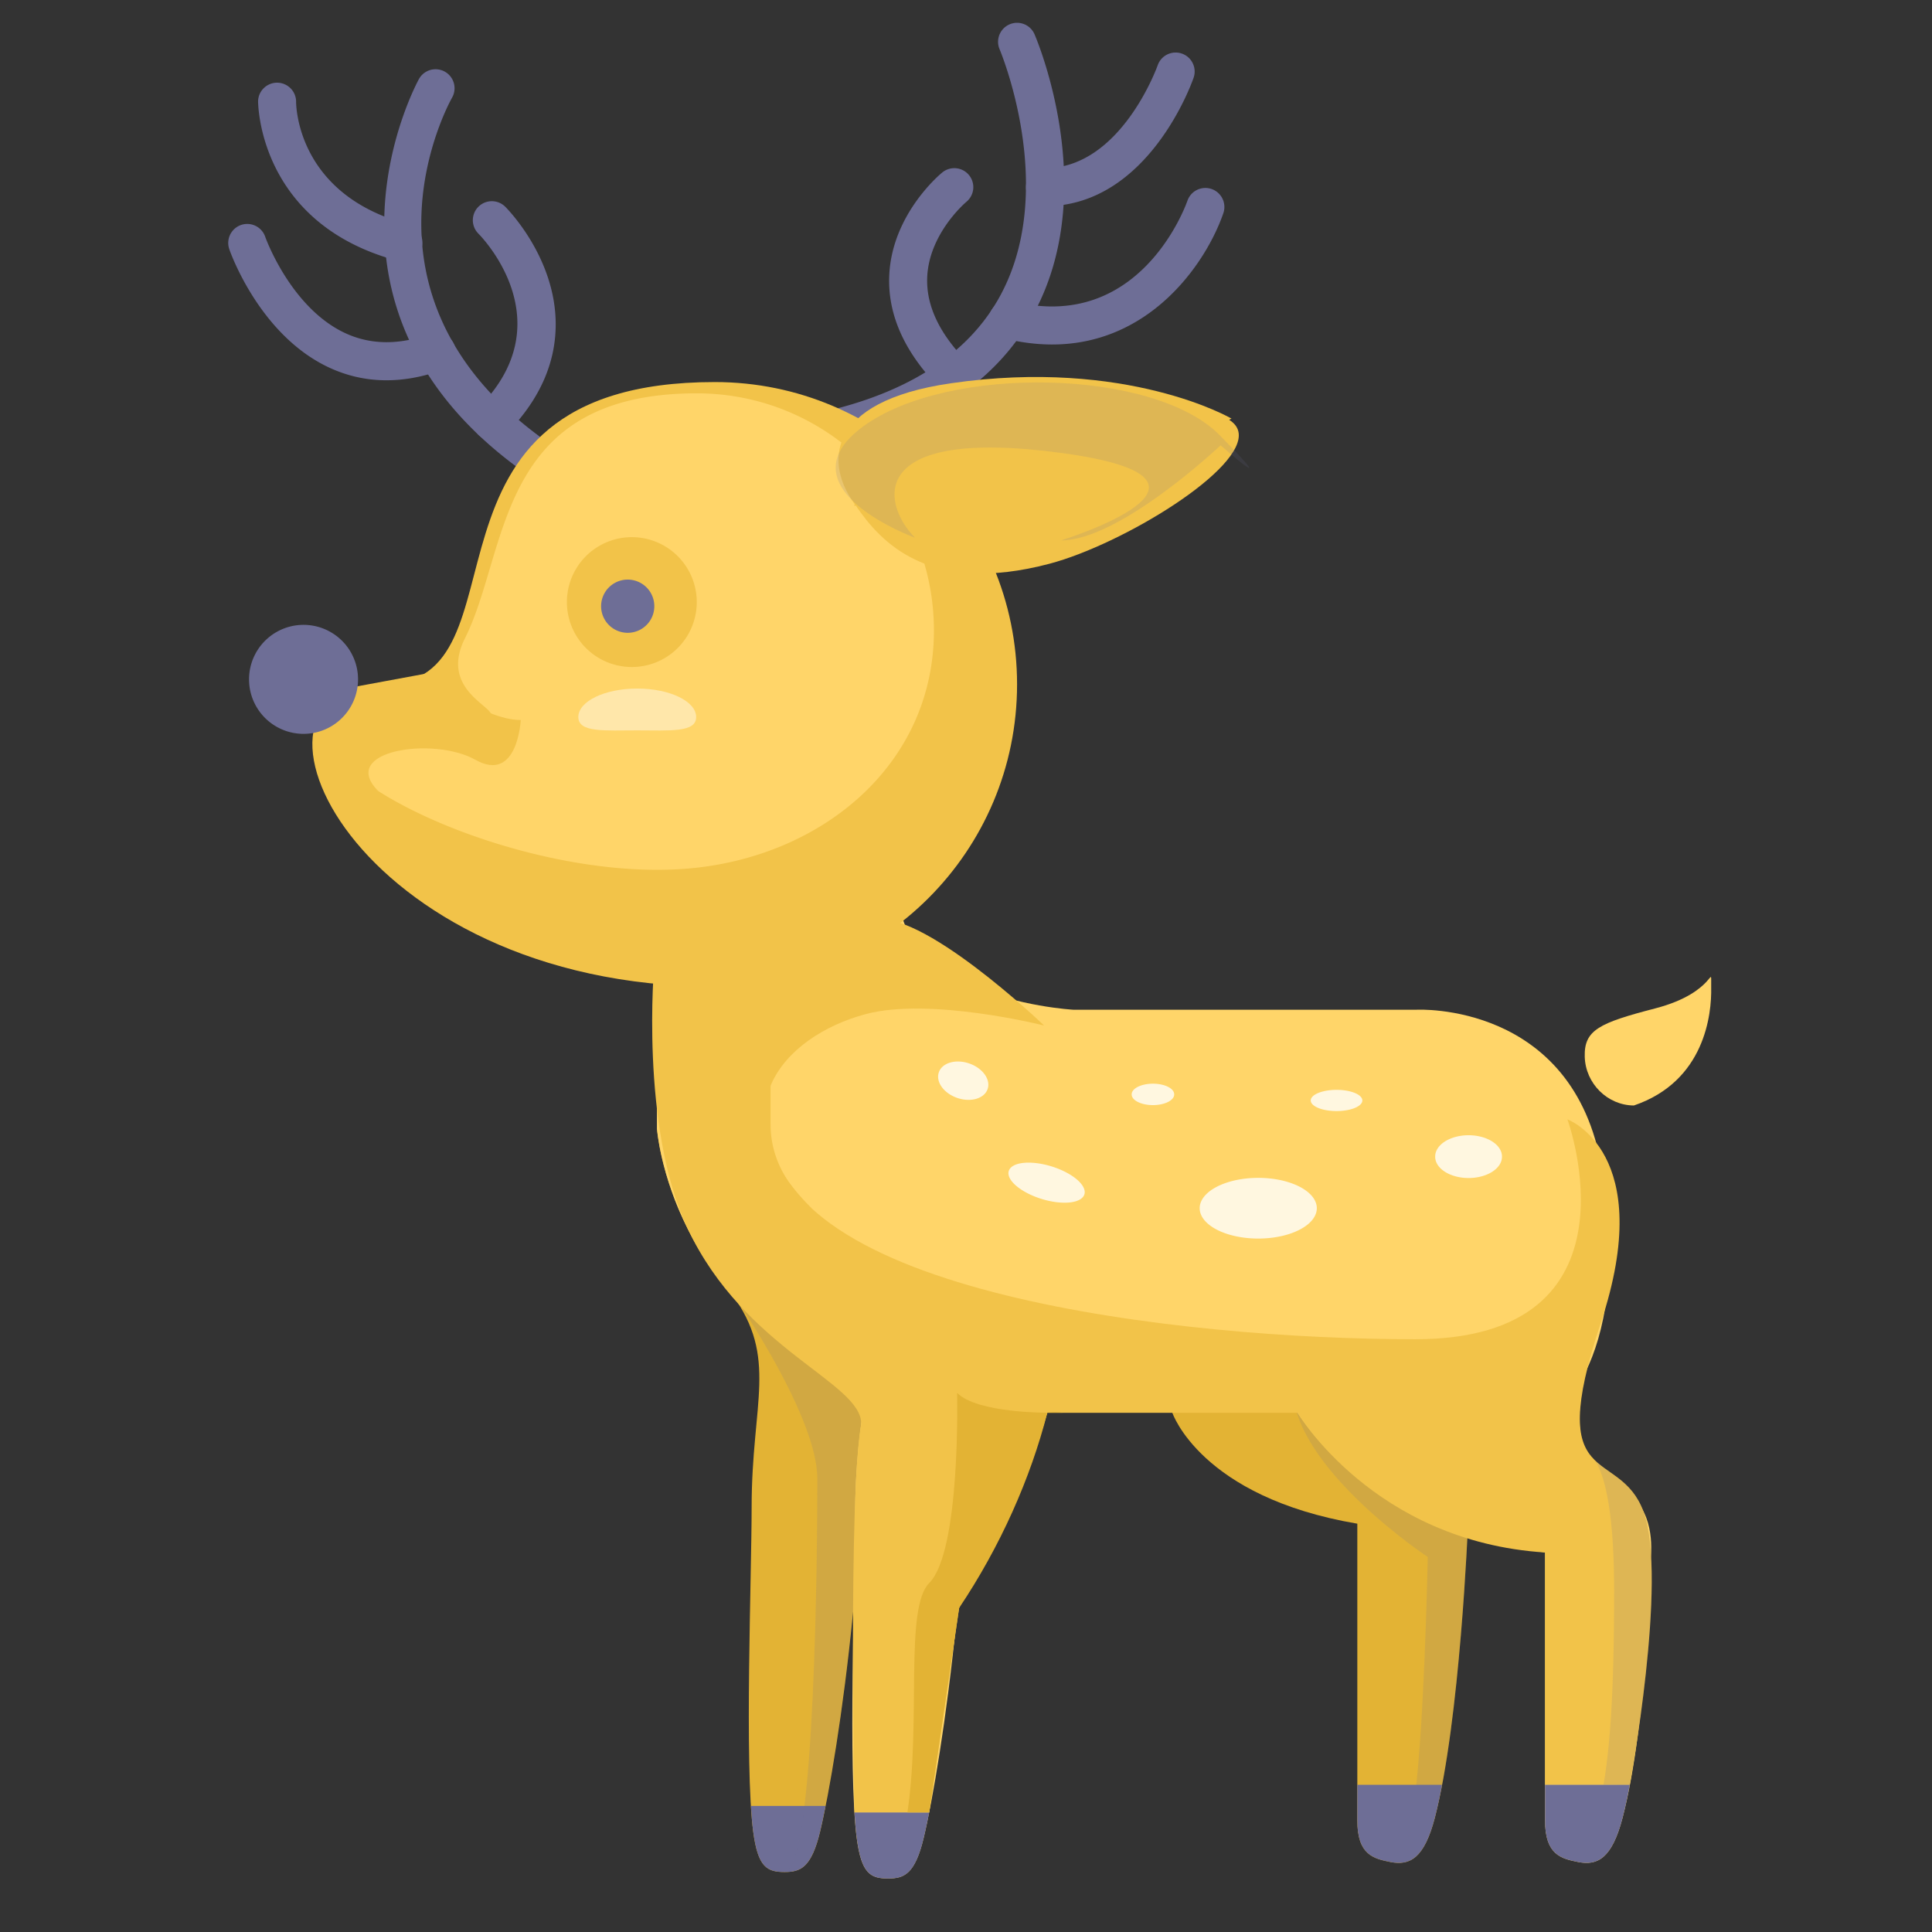 <?xml version="1.0" standalone="no"?><!DOCTYPE svg PUBLIC "-//W3C//DTD SVG 1.1//EN" "http://www.w3.org/Graphics/SVG/1.1/DTD/svg11.dtd"><svg t="1717217850559" class="icon" viewBox="0 0 1024 1024" version="1.1" xmlns="http://www.w3.org/2000/svg" p-id="2090" xmlns:xlink="http://www.w3.org/1999/xlink" width="200" height="200"><rect x="0" y="0" width="1024" height="1024" fill="#333333" stroke="none"/><path d="M548.32 18.17c1.426 3.312 34.604 81.89 0.133 147.029-20.406 38.564-59.893 63.724-117.348 74.779a10.072 10.072 0 0 1-3.811-19.782c51.118-9.83 85.867-31.473 103.3-64.321 29.987-56.517-0.463-129.008-0.774-129.733l0.004 0.008a10.072 10.072 0 1 1 18.496-7.981z" fill="#6E6E96" p-id="2091"></path><path d="M512.165 107.006l0.032-0.024c-0.197 0.165-19.661 16.542-20.749 39.761-0.709 15.116 6.519 30.365 21.474 45.325a10.064 10.064 0 0 1 0 14.242 10.064 10.064 0 0 1-14.242 0c-19.21-19.21-28.407-39.648-27.34-60.747 1.628-32.219 27.013-53.286 28.097-54.164a10.076 10.076 0 0 1 14.173 1.434 10.076 10.076 0 0 1-1.446 14.173zM648.401 112.977c-10.479 30.442-48.338 83.466-116.671 66.258a10.068 10.068 0 0 1-7.304-12.228 10.064 10.064 0 0 1 12.219-7.308c67.334 16.957 91.713-50.421 92.716-53.298l-0.008 0.02a10.072 10.072 0 1 1 19.048 6.555zM632.632 41.207c-0.951 2.78-24.165 68.124-78.784 68.092a10.072 10.072 0 1 1 0.012-20.144c40.216 0.024 59.546-53.995 59.736-54.543 0.141-0.407 0.314-0.818 0.508-1.201l-0.512 1.217a10.064 10.064 0 0 1 12.808-6.229c5.262 1.813 8.058 7.546 6.233 12.808z" fill="#6E6E96" p-id="2092"></path><path d="M387.924 685.903c-15.632-21.518 103.61 4.146 94.509 59.006-14.016 84.461-27.61 82.466-30.482 111.422-5.028 50.743-12.453 94.356-17.247 114.31-4.637 19.246-10.366 21.566-18.819 21.566-9.258 0-14.186-2.385-16.687-21.538-4.673-35.857-0.814-135.696-0.814-171.931 0-55.598 14.242-78.841-10.459-112.836z" fill="#E3B334" p-id="2093"></path><path d="M437.575 957.194h-39.571c0.306 5.068 0.697 9.693 1.193 13.485 2.502 19.153 7.429 21.534 16.683 21.534 8.448 0 14.182-2.305 18.819-21.57 0.874-3.642 1.861-8.324 2.877-13.448z" fill="#6E6E96" p-id="2094"></path><path d="M421.383 682.229c-16.244 2.502-29.793 8.517-29.793 8.517s41.61 60.606 41.61 92.917c0 32.299-0.858 207.748-17.292 207.941 8.436-0.004 14.161-2.337 18.795-21.566 4.79-19.955 12.215-63.567 17.243-114.31 2.361-23.778 11.95-26.727 23.065-73.78 1.616-25.861 2.143-48.306 0.786-62.919-0.093-0.987-0.254-1.881-0.379-2.82-11.543-16.389-34.378-28.041-54.035-33.979z" fill="#6E6E96" opacity=".15" p-id="2095"></path><path d="M768.565 805.354l-75.42-95.097-71.79 38.512s14.919 44.704 98.054 58.817v157.31c0 18.359 8.751 20.229 17.509 22.002 10.354 2.071 17.989-1.954 23.585-23.472 13.36-51.263 17.538-154.853 17.538-154.853l-9.476-3.219z" fill="#E3B334" p-id="2096"></path><path d="M778.037 808.569l-9.476-3.215-17.711-22.328-65.614-47.424c0 42.303 71.512 89.642 71.512 89.642s-2.014 101.728-8.058 134.966c-6.035 33.198-28.351 13.489-28.403 13.44 2.433 10.302 9.52 11.809 16.623 13.243 10.354 2.071 17.989-1.954 23.585-23.472 13.368-51.263 17.542-154.853 17.542-154.853z" fill="#6E6E96" opacity=".15" p-id="2097"></path><path d="M877.368 534.451c33.089-8.598 29.29-25.313 29.596-11.099 0.314 14.23-3.376 49.768-40.957 62.576-14-0.064-25.672-11.631-26.063-25.841-0.391-14.194 7.683-17.908 37.424-25.636z" fill="#FFD569" p-id="2098"></path><path d="M764.29 945.997h-44.885v18.891c0 18.359 8.751 20.229 17.509 22.002 10.354 2.071 17.981-1.954 23.585-23.472 1.386-5.318 2.639-11.196 3.791-17.413v-0.008z" fill="#6E6E96" p-id="2099"></path><path d="M481.288 413.92L348.227 525.966v72.237s10.507 150.57 206.599 150.57h147.214c128.504 0-4.347 15.503-131.687-27.771-146.755 0-156.956-102.8-167.137-140.127-25.317-92.78 11.897-107.985 74.55-121.083 0.814-3.872 1.922-7.893 3.521-12.171 3.755-10.036 6.386-18.666 8.195-26.159-3.38-6.599-8.195-7.542-8.195-7.542z" fill="#E3B334" p-id="2100"></path><path d="M408.406 595.81c-13.734-65.235 71.766-110.12 71.766-110.12-176.645 16.768-71.766 110.12-71.766 110.12z" fill="#E3B334" p-id="2101"></path><path d="M481.288 374.095s25.773 4.665 0 73.535c-30.345 81.085 87.543 87.543 87.543 87.543h182.092s83.167-4.375 98.05 84.038c9.214 54.724 0.919 88.385-8.444 107.647-4.448 17.723-6.551 40.909 6.873 54.663 7.482 4.661 11.889 5.918 18.819 12.844 11.853 11.845 8.565 32.614 8.561 32.638h0.004s-1.418 85.17-14.774 136.417c-5.616 21.526-13.235 25.551-23.585 23.48-8.759-1.765-17.513-3.638-17.513-22.01v-142.041c-76.963-12.054-114.069-48.133-131.179-74.078h-132.638c-17.038 59.945-45.788 86.209-48.262 110.995-5.032 50.743-12.461 94.352-17.256 114.306-4.629 19.25-10.366 21.57-18.811 21.57-9.266 0-14.19-2.377-16.696-21.538-4.682-35.857-0.822-135.696-0.822-171.931 0-22.304 2.292-46.662 6.66-68.402-104.871-38.069-111.704-135.575-111.704-135.575v-112.058l133.081-112.042z" fill="#FFD569" p-id="2102"></path><path d="M553.392 543.54s-60.405-15.225-94.638-6.019c-44.08 11.849-79.32 52.178-28.762 102.736 0 0-85.778-15.696-68.454-68.446 17.324-52.758 74.961-75.795 100.117-83.913 25.156-8.126 91.737 55.642 91.737 55.642z" fill="#F2C349" p-id="2103"></path><path d="M830.762 593.284s42.629 116.546-80.662 116.546c-123.299 0-341.699-24.165-341.699-114.02v-85.049h-61.601s-7.844 86.201 17.662 140.397c30.329 64.441 92.027 81.334 92.027 103.517-6.95 37.323-3.59 205.959-3.59 205.959h39.6l15.854-108.384 46.751-103.477h132.63s40.28 68.277 131.187 74.078v123.142l44.889 0.008s20.297-109.516 7.304-144.773c-13.001-35.256-52.935-9.226-22.719-99.875s-17.634-108.07-17.634-108.07z" fill="#F2C349" p-id="2104"></path><path d="M492.476 960.638h-39.575c0.318 5.064 0.701 9.685 1.193 13.476 2.506 19.161 7.433 21.538 16.692 21.538 8.448 0 14.182-2.305 18.811-21.57a361.75 361.75 0 0 0 2.885-13.452l-0.004 0.008zM863.799 945.997h-44.889v18.891c0 18.359 8.755 20.229 17.513 22.002 10.346 2.071 17.981-1.954 23.585-23.472 1.386-5.318 2.635-11.196 3.783-17.413v-0.008h0.008zM239.666 51.65l0.008-0.016c-2.349 4.178-56.42 103.183 45.731 179.28a10.072 10.072 0 0 1-12.03 16.156C156.74 160.183 221.488 42.875 222.153 41.699a10.072 10.072 0 0 1 17.513 9.951z" fill="#6E6E96" p-id="2105"></path><path d="M156.938 53.837v-0.056c-0.012 2.018 0.423 49.607 59.446 65.114a10.072 10.072 0 1 1-5.125 19.484C136.6 118.762 136.785 54.16 136.793 53.511a10.076 10.076 0 0 1 20.144 0.326zM140.621 125.652l-0.004-0.016c0.129 0.371 13.348 37.21 42.037 50.776 13.537 6.402 28.782 6.599 45.3 0.58a10.072 10.072 0 1 1 6.893 18.928c-21.808 7.949-42.311 7.49-60.928-1.354-36.332-17.26-51.69-60.469-52.323-62.302a10.072 10.072 0 1 1 19.024-6.611zM267.775 109.56c1.092 1.084 26.691 26.897 26.76 62.201 0.036 21.155-8.956 40.897-26.731 58.672a10.064 10.064 0 0 1-14.242 0 10.064 10.064 0 0 1 0-14.242c45.558-45.558 1.885-90.468 0.004-92.357l0.024 0.02a10.068 10.068 0 1 1 14.186-14.294z" fill="#6E6E96" p-id="2106"></path><path d="M378.859 202.498c88.478 0 160.207 71.726 160.207 160.207 0 88.473-71.73 160.211-160.207 160.211-191.717 0-264.433-160.211-175.956-160.211 81.407 0 5.25-160.207 175.956-160.207z" fill="#F2C349" p-id="2107"></path><path d="M369.282 208.473c43.407 0 81.669 21.993 104.254 55.441a124.922 124.922 0 0 1 15.253 31.159c4.029 12.308 6.208 25.454 6.208 39.112 0 69.429-56.718 117.973-125.716 125.716-108.432 12.171-271.19-78.26-158.592-94.771 10.016-1.466 42.375 19.681 48.797 15.036 6.386-4.617-27.521-13.045-13.037-41.892 23.42-46.646 16.152-129.797 122.831-129.801z" fill="#FFD569" p-id="2108"></path><path d="M276.002 381.633s-1.595 33.657-24.004 21.079-72.938-4.867-51.525 16.538c0 0-34.056-14.935-34.056-51.231l58.285-10.789c0 0.004 31.026 24.403 51.299 24.403z" fill="#F2C349" p-id="2109"></path><path d="M160.882 360.074m-28.887 0a28.887 28.887 0 1 0 57.774 0 28.887 28.887 0 1 0-57.774 0Z" fill="#6E6E96" p-id="2110"></path><path d="M760.677 613.037a17.699 11.253 0 1 0 35.397 0 17.699 11.253 0 1 0-35.397 0Z" fill="#FFF7E0" p-id="2111"></path><path d="M635.855 640.377a31.042 16.087 0 1 0 62.085 0 31.042 16.087 0 1 0-62.085 0Z" fill="#FFF7E0" p-id="2112"></path><path d="M599.821 580.053a11.261 5.624 0 1 0 22.521 0 11.261 5.624 0 1 0-22.521 0Z" fill="#FFF7E0" p-id="2113"></path><path d="M694.72 583.268a13.678 5.624 0 1 0 27.356 0 13.678 5.624 0 1 0-27.356 0Z" fill="#FFF7E0" p-id="2114"></path><path d="M574.742 633.048a20.974 9.017 17.215 1 0-40.069-12.415 20.974 9.017 17.215 1 0 40.069 12.415Z" fill="#FFF7E0" p-id="2115"></path><path d="M523.461 577.2a13.666 9.653 18.844 1 0-25.867-8.828 13.666 9.653 18.844 1 0 25.867 8.828Z" fill="#FFF7E0" p-id="2116"></path><path d="M334.884 319.117m-34.414 0a34.414 34.414 0 1 0 68.829 0 34.414 34.414 0 1 0-68.829 0Z" fill="#F2C349" p-id="2117"></path><path d="M503.862 203.159c93.566-13.613 148.858 18.698 148.858 18.698l-1.253 0.645c2.619 1.648 4.343 3.707 4.915 6.257 4.436 19.826-61.525 59.828-100.097 70.025-63.926 16.901-89.396-11.245-102.873-31.058-1.048-1.539-0.496 1.773 0 0-16.494-21.8-15.97-54.905 50.449-64.566z" fill="#F2C349" p-id="2118"></path><path d="M332.7 321.301m-14.101 0a14.101 14.101 0 1 0 28.202 0 14.101 14.101 0 1 0-28.202 0Z" fill="#6E6E96" p-id="2119"></path><path d="M562.361 286.427s104.762-32.275 0-46.376c-104.766-14.101-94.597 27.735-77.358 44.978 0 0-72.221-26.316-27.408-59.079 44.813-32.763 154.188-30.664 188.929 4.782 34.741 35.446 0.427 5.29 0.427 5.29s-53.261 50.405-84.59 50.405z" fill="#6E6E96" opacity=".15" p-id="2120"></path><path d="M368.976 380.053c0 8.344-13.98 7.05-31.224 7.05-17.243 0-31.224 1.293-31.224-7.05s13.98-15.108 31.224-15.108c17.243 0 31.224 6.764 31.224 15.108z" fill="#FFFFFF" opacity=".43" p-id="2121"></path><path d="M507.302 738.286s2.014 83.933-14.774 100.721c-13.239 13.239-4.258 73.458-11.591 121.623h11.563l15.858-108.384c21.776-32.485 37.891-68.744 46.751-103.477-0.004 0.004-37.065 0.262-47.806-10.483z m47.802 10.487h8.114c-4.702-0.818-8.114 0-8.114 0z" fill="#E3B334" p-id="2122"></path><path d="M871.115 801.233c-6.184-16.772-18.456-19.689-26.381-27.884 4.178 5.302 10.777 21.317 10.777 69.598 0 37.98-0.959 75.996-5.608 103.05l13.904 0.004s20.297-109.512 7.308-144.769z m-29.733-30.506s0.842 0.101 2.107 1.261a23.379 23.379 0 0 1-0.963-1.253c-0.383 0.004-0.761-0.008-1.144-0.008z" fill="#6E6E96" opacity=".15" p-id="2123"></path></svg>